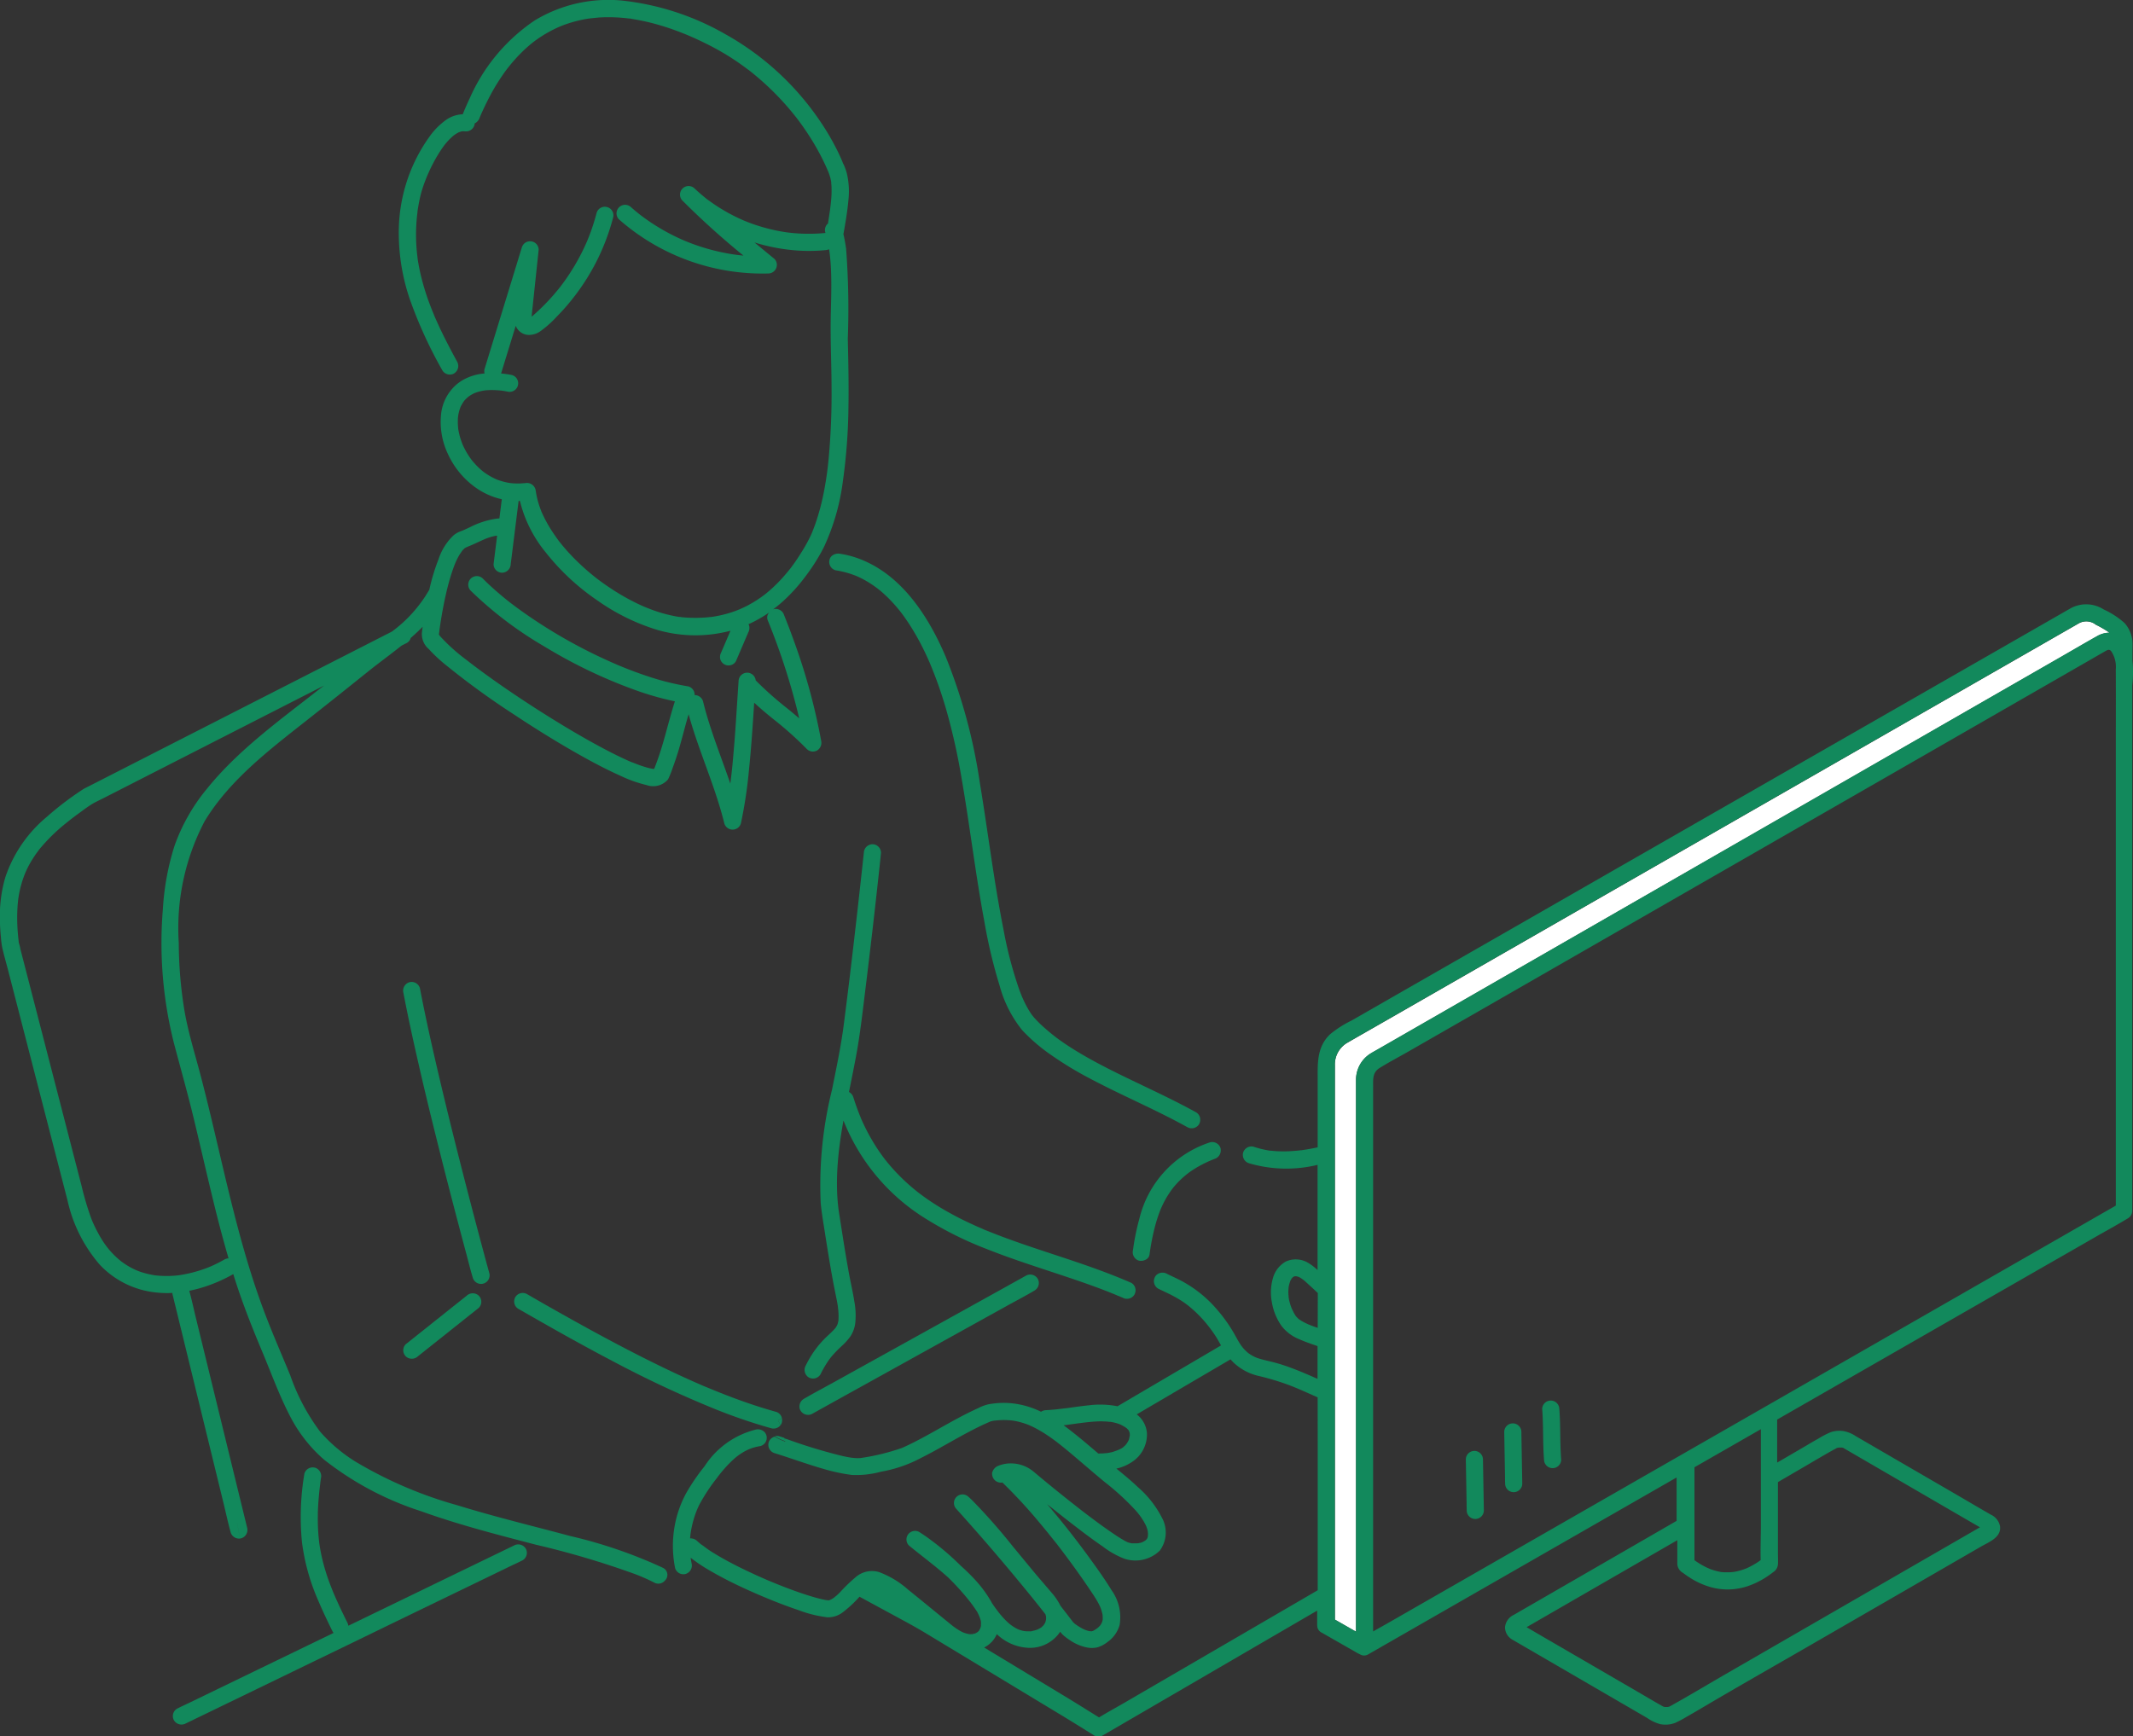 <svg xmlns="http://www.w3.org/2000/svg" width="134.821" height="109.75" viewBox="0 0 134.821 109.75">
  <rect x="0" y="0" width="134.821" height="109.75" fill="#333333" stroke="none"/>
  <g id="Group_4695" data-name="Group 4695" transform="translate(-316.302 -1386.814)">
    <path id="Path_5090" data-name="Path 5090" d="M752.287,1496.264Z" transform="translate(-383.503 -96.255)" fill="#12895c"/>
    <path id="Path_5091" data-name="Path 5091" d="M569.82,1634.543l0,0-.016-.013C569.786,1634.517,569.778,1634.512,569.82,1634.543Z" transform="translate(-222.975 -217.889)" fill="#12895c"/>
    <path id="Path_5092" data-name="Path 5092" d="M996.8,2078.115c.043.064.026.034.006.006Z" transform="translate(-598.587 -608.086)" fill="#12895c"/>
    <path id="Path_5093" data-name="Path 5093" d="M610.387,1400.6Z" transform="translate(-258.685 -12.114)" fill="#12895c"/>
    <path id="Path_5095" data-name="Path 5095" d="M996.654,2077.958c-.006-.007-.011-.012-.013-.011l.02.02,0-.006Z" transform="translate(-598.443 -607.938)" fill="#12895c"/>
    <path id="Path_5096" data-name="Path 5096" d="M998.213,2057.413a.079.079,0,0,0-.034-.016Z" transform="translate(-599.796 -589.861)" fill="#12895c"/>
    <path id="Path_5097" data-name="Path 5097" d="M994.781,2057.81s0-.009,0-.014a.077.077,0,0,1-.008.019Z" transform="translate(-596.803 -590.212)" fill="#12895c"/>
    <path id="Path_5098" data-name="Path 5098" d="M994.43,2058a.3.3,0,0,0,.034-.051c-.01.011-.019.022-.029.032S994.419,2058.007,994.43,2058Z" transform="translate(-596.49 -590.349)" fill="#12895c"/>
    <path id="Path_5099" data-name="Path 5099" d="M672.977,1710.91a.223.223,0,0,0,.051,0,.353.353,0,0,0-.053,0Z" transform="translate(-313.739 -285.082)" fill="#12895c"/>
    <path id="Path_5100" data-name="Path 5100" d="M557.11,1456.1h.01c.037-.01.1-.054.014-.01Z" transform="translate(-211.821 -60.923)" fill="#12895c"/>
    <path id="Path_5101" data-name="Path 5101" d="M570.063,1634.726l.029.023-.021-.018Z" transform="translate(-223.215 -218.07)" fill="#12895c"/>
    <path id="Path_5102" data-name="Path 5102" d="M804.937,1735.881c-.032-.076-.011-.026,0,0Z" transform="translate(-429.801 -307.013)" fill="#12895c"/>
    <path id="Path_5103" data-name="Path 5103" d="M931.87,2011.094l0,0,0,0Z" transform="translate(-541.467 -549.13)" fill="#12895c"/>
    <path id="Path_5104" data-name="Path 5104" d="M997.729,2116.025Z" transform="translate(-599.363 -641.416)" fill="#12895c"/>
    <path id="Path_5105" data-name="Path 5105" d="M931.9,2010.753l-.008.011a.272.272,0,0,0,.036-.044S931.926,2010.721,931.9,2010.753Z" transform="translate(-541.491 -548.802)" fill="#12895c"/>
    <path id="Path_5106" data-name="Path 5106" d="M576.426,1638.518l.036.015-.011-.005Z" transform="translate(-228.812 -221.405)" fill="#12895c"/>
    <path id="Path_5107" data-name="Path 5107" d="M576.724,1638.638h0c.046.021.041.017.02.008Z" transform="translate(-229.074 -221.51)" fill="#12895c"/>
    <path id="Path_5108" data-name="Path 5108" d="M672.945,1710.912h0Z" transform="translate(-313.712 -285.085)" fill="#12895c"/>
    <path id="Path_5109" data-name="Path 5109" d="M752.787,1482.627a.026.026,0,0,1,0-.008v.008Z" transform="translate(-383.942 -84.272)" fill="#12895c"/>
    <path id="Path_5110" data-name="Path 5110" d="M752.794,1482.685c0,.012,0,.036.007.052a.191.191,0,0,0,0-.039Z" transform="translate(-383.949 -84.33)" fill="#12895c"/>
    <path id="Path_5111" data-name="Path 5111" d="M594.635,1553.975l.022.015-.021-.015Z" transform="translate(-244.829 -147.039)" fill="#12895c"/>
    <path id="Path_5118" data-name="Path 5118" d="M426.807,2051.825Z" transform="translate(-97.203 -584.943)" fill="#12895c"/>
    <path id="Path_5119" data-name="Path 5119" d="M672.965,1710.887h0a.353.353,0,0,1,.053,0C673.048,1710.886,673.053,1710.88,672.965,1710.887Z" transform="translate(-313.73 -285.06)" fill="#12895c"/>
    <path id="Path_5120" data-name="Path 5120" d="M576.644,1638.6l.022.009-.033-.014Z" transform="translate(-228.994 -221.473)" fill="#12895c"/>
    <path id="Path_5121" data-name="Path 5121" d="M569.948,1634.634l.008.006-.024-.019Z" transform="translate(-223.099 -217.978)" fill="#12895c"/>
    <path id="Path_5122" data-name="Path 5122" d="M752.748,1482.641c-.015.022.006.08.008.057s-.006-.04-.007-.052Z" transform="translate(-383.904 -84.292)" fill="#12895c"/>
    <path id="Path_5123" data-name="Path 5123" d="M557.15,1456.317h0Z" transform="translate(-211.851 -61.137)" fill="#12895c"/>
    <path id="Path_5124" data-name="Path 5124" d="M905.832,2147.056l.013-.013-.011.007A.008.008,0,0,0,905.832,2147.056Z" transform="translate(-518.565 -668.716)" fill="#12895c"/>
    <path id="Path_5125" data-name="Path 5125" d="M909.159,2138.34c-.006-.019-.011-.032-.013-.031Z" transform="translate(-521.48 -661.033)" fill="#12895c"/>
    <path id="Path_5126" data-name="Path 5126" d="M905.938,2146.853h0c.051-.031.038-.029.019-.018Z" transform="translate(-518.658 -668.526)" fill="#12895c"/>
    <path id="Path_5127" data-name="Path 5127" d="M883.266,2134.132Z" transform="translate(-498.716 -657.357)" fill="#12895c"/>
    <path id="Path_5128" data-name="Path 5128" d="M909.581,2140.739a.113.113,0,0,1,.007-.017l-.007.012Z" transform="translate(-521.863 -663.156)" fill="#12895c"/>
    <path id="Path_5130" data-name="Path 5130" d="M908.595,2137.543l.02.022A.057.057,0,0,0,908.595,2137.543Z" transform="translate(-520.996 -660.36)" fill="#12895c"/>
    <path id="Path_5131" data-name="Path 5131" d="M909.476,2140.871s0,0,0-.006a.212.212,0,0,0-.014.044C909.464,2140.923,909.477,2140.917,909.476,2140.871Z" transform="translate(-521.758 -663.282)" fill="#12895c"/>
    <path id="Path_5132" data-name="Path 5132" d="M905.846,2146.915l.011-.007.02-.018A.085.085,0,0,0,905.846,2146.915Z" transform="translate(-518.578 -668.582)" fill="#12895c"/>
    <path id="Path_5133" data-name="Path 5133" d="M909.473,2140.827v0a.083.083,0,0,0-.015.049A.222.222,0,0,1,909.473,2140.827Z" transform="translate(-521.755 -663.244)" fill="#12895c"/>
    <path id="Path_5134" data-name="Path 5134" d="M830.521,2242.824a.011.011,0,0,0,0,.008l.018-.027-.009.009Z" transform="translate(-452.32 -752.951)" fill="#12895c"/>
    <path id="Path_5135" data-name="Path 5135" d="M826.068,2227.724l-.006-.009Z" transform="translate(-448.398 -739.677)" fill="#12895c"/>
    <path id="Path_5136" data-name="Path 5136" d="M750.766,2226.867l.056.009-.041-.008Z" transform="translate(-382.165 -738.931)" fill="#12895c"/>
    <path id="Path_5137" data-name="Path 5137" d="M754.856,2225.1c.061-.042.013-.01-.014.01Z" transform="translate(-385.751 -737.357)" fill="#12895c"/>
    <path id="Path_5138" data-name="Path 5138" d="M750.163,2226.759a.257.257,0,0,0,.065.012h.007l-.023,0Z" transform="translate(-381.635 -738.836)" fill="#12895c"/>
    <path id="Path_5139" data-name="Path 5139" d="M828.434,2244.289a.107.107,0,0,1,.026-.015l-.022.006A.012.012,0,0,0,828.434,2244.289Z" transform="translate(-450.484 -754.244)" fill="#12895c"/>
    <path id="Path_5140" data-name="Path 5140" d="M830.032,2243.4a.043.043,0,0,1,.015-.007.011.011,0,0,0-.008,0Z" transform="translate(-451.89 -753.466)" fill="#12895c"/>
    <path id="Path_5141" data-name="Path 5141" d="M828.677,2244.172l-.026.012.006,0C828.69,2244.173,828.689,2244.17,828.677,2244.172Z" transform="translate(-450.675 -754.153)" fill="#12895c"/>
    <path id="Path_5142" data-name="Path 5142" d="M829.805,2243.452l-.02.012C829.77,2243.478,829.765,2243.488,829.805,2243.452Z" transform="translate(-451.663 -753.52)" fill="#12895c"/>
    <path id="Path_5143" data-name="Path 5143" d="M830.676,2242.631c.021-.021.023-.027.016-.023Z" transform="translate(-452.456 -752.776)" fill="#12895c"/>
    <path id="Path_5144" data-name="Path 5144" d="M825.17,2244.649a.161.161,0,0,1-.043-.008Z" transform="translate(-447.575 -754.566)" fill="#12895c"/>
    <path id="Path_5145" data-name="Path 5145" d="M751.461,2226.93l-.034.014a.316.316,0,0,1,.039-.008l.017-.006h-.021Z" transform="translate(-382.747 -738.987)" fill="#12895c"/>
    <path id="Path_5146" data-name="Path 5146" d="M865.54,2238.361a.108.108,0,0,0,.015-.035S865.545,2238.343,865.54,2238.361Z" transform="translate(-483.123 -749.011)" fill="#12895c"/>
    <path id="Path_5147" data-name="Path 5147" d="M881.45,2239.671l.014.013-.009-.009Z" transform="translate(-497.118 -750.194)" fill="#12895c"/>
    <path id="Path_5148" data-name="Path 5148" d="M864.852,2239.65l.019-.022S864.86,2239.637,864.852,2239.65Z" transform="translate(-482.518 -750.156)" fill="#12895c"/>
    <path id="Path_5149" data-name="Path 5149" d="M751.958,2226.767c-.042.021-.028.014,0,0h-.014l-.053.02h.032c.037,0,.051-.014.035-.018Z" transform="translate(-383.155 -738.842)" fill="#12895c"/>
    <path id="Path_5150" data-name="Path 5150" d="M894.5,2230.98Z" transform="translate(-508.596 -742.549)" fill="#12895c"/>
    <path id="Path_5151" data-name="Path 5151" d="M881.141,2239.428l.007,0-.038-.031C881.1,2239.4,881.108,2239.4,881.141,2239.428Z" transform="translate(-496.817 -749.957)" fill="#12895c"/>
    <path id="Path_5152" data-name="Path 5152" d="M825.943,2227.56l.007.009-.015-.02Z" transform="translate(-448.286 -739.531)" fill="#12895c"/>
    <path id="Path_5153" data-name="Path 5153" d="M863.622,2240.946v0c.024-.016.023-.019.017-.017Z" transform="translate(-481.435 -751.302)" fill="#12895c"/>
    <path id="Path_5154" data-name="Path 5154" d="M827.238,2244.621a.1.1,0,0,0,.039-.005A.124.124,0,0,0,827.238,2244.621Z" transform="translate(-449.432 -754.543)" fill="#12895c"/>
    <path id="Path_5155" data-name="Path 5155" d="M851.327,2242.223l-.027-.012A.069.069,0,0,0,851.327,2242.223Z" transform="translate(-470.598 -752.428)" fill="#12895c"/>
    <path id="Path_5156" data-name="Path 5156" d="M829.886,2243.406l.007-.006a.081.081,0,0,0-.027.018Z" transform="translate(-451.744 -753.474)" fill="#12895c"/>
    <path id="Path_5157" data-name="Path 5157" d="M828.49,2244.186l.026-.012a.1.1,0,0,0-.048.018Z" transform="translate(-450.514 -754.155)" fill="#12895c"/>
    <path id="Path_5158" data-name="Path 5158" d="M830.524,2242.656l.01-.01.009-.009.016-.023C830.549,2242.619,830.526,2242.64,830.524,2242.656Z" transform="translate(-452.323 -752.783)" fill="#12895c"/>
    <path id="Path_5159" data-name="Path 5159" d="M751.718,2226.786h.016l.053-.02a.263.263,0,0,0-.074.02Z" transform="translate(-382.998 -738.843)" fill="#12895c"/>
    <path id="Path_5160" data-name="Path 5160" d="M685.024,2197.71c.04.026.078.047,0,0Z" transform="translate(-324.337 -713.284)" fill="#12895c"/>
    <path id="Path_5161" data-name="Path 5161" d="M881.171,2239.441l.006,0a.248.248,0,0,0-.044-.035Z" transform="translate(-496.839 -749.964)" fill="#12895c"/>
    <path id="Path_5162" data-name="Path 5162" d="M750.217,2226.768l.023,0h.015a.8.8,0,0,0-.087-.014Z" transform="translate(-381.639 -738.836)" fill="#12895c"/>
    <path id="Path_5163" data-name="Path 5163" d="M826.012,2227.651l-.007-.009.013.017Z" transform="translate(-448.347 -739.613)" fill="#12895c"/>
    <path id="Path_5164" data-name="Path 5164" d="M865.941,2235.7c0,.029,0,.021,0,0Z" transform="translate(-483.476 -746.705)" fill="#12895c"/>
    <path id="Path_5165" data-name="Path 5165" d="M863.626,2240.952l.017-.015A.034.034,0,0,0,863.626,2240.952Z" transform="translate(-481.44 -751.308)" fill="#12895c"/>
    <path id="Path_5166" data-name="Path 5166" d="M919.35,2190.9a.161.161,0,0,1,0-.025l0,.017Z" transform="translate(-530.455 -707.272)" fill="#12895c"/>
    <path id="Path_5167" data-name="Path 5167" d="M763.552,2152.174h-.01C763.509,2152.168,763.5,2152.169,763.552,2152.174Z" transform="translate(-393.38 -673.226)" fill="#12895c"/>
    <path id="Path_5168" data-name="Path 5168" d="M763.82,2152.207l.035.006-.031-.005Z" transform="translate(-393.648 -673.258)" fill="#12895c"/>
    <path id="Path_5169" data-name="Path 5169" d="M918.582,2194.881c-.011.02-.007.031.027-.025v0A.268.268,0,0,0,918.582,2194.881Z" transform="translate(-529.776 -710.772)" fill="#12895c"/>
    <path id="Path_5170" data-name="Path 5170" d="M919.377,2193.048a.191.191,0,0,0,0-.039C919.378,2193.022,919.377,2193.035,919.377,2193.048Z" transform="translate(-530.48 -709.149)" fill="#12895c"/>
    <path id="Path_5171" data-name="Path 5171" d="M919.36,2191.1a.173.173,0,0,0,0-.023C919.359,2191.09,919.36,2191.1,919.36,2191.1Z" transform="translate(-530.464 -707.454)" fill="#12895c"/>
    <path id="Path_5172" data-name="Path 5172" d="M768.455,2152.339c.054,0,.032,0,0,0Z" transform="translate(-397.724 -673.372)" fill="#12895c"/>
    <path id="Path_5173" data-name="Path 5173" d="M919.113,2194.205a.076.076,0,0,1,.011-.015l-.009.01Z" transform="translate(-530.248 -710.188)" fill="#12895c"/>
    <path id="Path_5174" data-name="Path 5174" d="M919.367,2193.337c0,.009,0,.016,0,.026,0-.011,0-.022,0-.033S919.367,2193.335,919.367,2193.337Z" transform="translate(-530.471 -709.431)" fill="#12895c"/>
    <path id="Path_5175" data-name="Path 5175" d="M913.894,2197.182l-.06.008A.165.165,0,0,0,913.894,2197.182Z" transform="translate(-525.604 -712.819)" fill="#12895c"/>
    <path id="Path_5176" data-name="Path 5176" d="M918.856,2194.823l.008,0-.007,0Z" transform="translate(-530.022 -710.741)" fill="#12895c"/>
    <path id="Path_5177" data-name="Path 5177" d="M767.936,2152.4l.018,0Z" transform="translate(-397.269 -673.429)" fill="#12895c"/>
    <path id="Path_5178" data-name="Path 5178" d="M919,2194.319a.314.314,0,0,0-.016.033A.139.139,0,0,0,919,2194.319Z" transform="translate(-530.131 -710.302)" fill="#12895c"/>
    <path id="Path_5179" data-name="Path 5179" d="M919.326,2191.013c-.008.073,0,.066,0,.031,0-.008,0-.015,0-.023Z" transform="translate(-530.432 -707.393)" fill="#12895c"/>
    <path id="Path_5180" data-name="Path 5180" d="M918.621,2194.869a.241.241,0,0,1,.028-.027v0A.061.061,0,0,0,918.621,2194.869Z" transform="translate(-529.815 -710.76)" fill="#12895c"/>
    <path id="Path_5181" data-name="Path 5181" d="M919.361,2192.991v-.007c0-.013,0-.025,0-.039S919.359,2192.933,919.361,2192.991Z" transform="translate(-530.465 -709.085)" fill="#12895c"/>
    <path id="Path_5182" data-name="Path 5182" d="M763.748,2152.2h0l-.013,0Z" transform="translate(-393.576 -673.248)" fill="#12895c"/>
    <path id="Path_5183" data-name="Path 5183" d="M918.908,2194.31a.345.345,0,0,1,.016-.033l0-.006C918.891,2194.309,918.894,2194.328,918.908,2194.31Z" transform="translate(-530.059 -710.259)" fill="#12895c"/>
    <path id="Path_5184" data-name="Path 5184" d="M648.143,1787.116l.006,0c.056.024.04.017.01,0Z" transform="translate(-291.896 -352.115)" fill="#12895c"/>
    <path id="Path_5185" data-name="Path 5185" d="M560.051,1674.741c.01-.009.018-.019.028-.027l.014-.011A.124.124,0,0,0,560.051,1674.741Z" transform="translate(-214.408 -253.234)" fill="#12895c"/>
    <path id="Path_5186" data-name="Path 5186" d="M558.988,1675.985l.012-.019Z" transform="translate(-213.473 -254.345)" fill="#12895c"/>
    <path id="Path_5187" data-name="Path 5187" d="M558.7,1676.175l-.007.008C558.638,1676.243,558.669,1676.211,558.7,1676.175Z" transform="translate(-213.186 -254.529)" fill="#12895c"/>
    <path id="Path_5188" data-name="Path 5188" d="M560.394,1674.472l.013-.007.023-.024a.338.338,0,0,1-.037.031Z" transform="translate(-214.709 -253.004)" fill="#12895c"/>
    <path id="Path_5189" data-name="Path 5189" d="M561.276,1674.068l.009,0,.036-.015a.083.083,0,0,0-.029.01Z" transform="translate(-215.485 -252.659)" fill="#12895c"/>
    <path id="Path_5190" data-name="Path 5190" d="M546.39,1719.121s.009.024.022.047C546.4,1719.141,546.394,1719.118,546.39,1719.121Z" transform="translate(-202.391 -292.305)" fill="#12895c"/>
    <path id="Path_5191" data-name="Path 5191" d="M647.8,1786.975l.041.017-.01,0Z" transform="translate(-291.597 -351.992)" fill="#12895c"/>
    <path id="Path_5192" data-name="Path 5192" d="M560.759,1674.22l.026-.015a.506.506,0,0,1-.067.026Z" transform="translate(-214.994 -252.796)" fill="#12895c"/>
    <path id="Path_5193" data-name="Path 5193" d="M561.13,1674.045l-.036.015-.009,0-.026.015C561.152,1674.052,561.151,1674.042,561.13,1674.045Z" transform="translate(-215.294 -252.655)" fill="#12895c"/>
    <path id="Path_5194" data-name="Path 5194" d="M560.092,1674.646l-.014.011c-.01.009-.018.019-.028.027s.014-.005.055-.046l-.013.007Z" transform="translate(-214.407 -253.177)" fill="#12895c"/>
    <path id="Path_5195" data-name="Path 5195" d="M648.074,1787.086l.015.006-.025-.01Z" transform="translate(-291.826 -352.086)" fill="#12895c"/>
    <path id="Path_5196" data-name="Path 5196" d="M369.932,1399.422a4.941,4.941,0,0,0-.1-1.634,2.977,2.977,0,0,0-.106-.334,2.6,2.6,0,0,0-.109-.261.157.157,0,0,0-.02-.03c-.025-.054-.044-.117-.066-.169q-.2-.469-.437-.922a15.643,15.643,0,0,0-1.039-1.719,17.542,17.542,0,0,0-5.906-5.378,16.715,16.715,0,0,0-6.512-2.124,8.986,8.986,0,0,0-5.534,1.253,11.511,11.511,0,0,0-4.118,4.94c-.146.309-.282.622-.413.937a.356.356,0,0,0-.018.057,1.952,1.952,0,0,0-1.03.337,4.484,4.484,0,0,0-1.081,1.085,10.32,10.32,0,0,0-1.389,2.71,10.452,10.452,0,0,0-.545,3.511,12.983,12.983,0,0,0,.707,4.081,28.043,28.043,0,0,0,2.046,4.465.553.553,0,0,0,.587.254,3.8,3.8,0,0,0-.436-1.262,3.8,3.8,0,0,1,.436,1.262.459.459,0,0,0,.154-.06.553.553,0,0,0,.194-.741c-.342-.627-.675-1.26-.985-1.9q-.223-.464-.429-.937l-.04-.093-.011-.024,0-.01c-.029-.07-.058-.14-.087-.21q-.1-.244-.191-.49a15.064,15.064,0,0,1-.566-1.855q-.11-.474-.184-.955l-.014-.1,0-.019v-.006c-.008-.073-.018-.145-.026-.218q-.028-.256-.044-.513a11.226,11.226,0,0,1,.053-1.991c.005-.043.011-.086.016-.13v-.012l0-.026c.013-.088.026-.175.041-.263q.044-.267.1-.532c.04-.187.085-.371.141-.554s.119-.365.187-.545q.055-.147.114-.292l.026-.063v0l.069-.157a10.384,10.384,0,0,1,.685-1.3q.107-.169.221-.333c.038-.053.077-.106.115-.158l.018-.025.037-.044a3.963,3.963,0,0,1,.5-.518l.048-.04.008-.005c.04-.027.079-.056.12-.082s.1-.058.146-.084l.025-.013h0l.023-.012c.086-.044.023,0-.014.01.036-.008.112-.043.132-.049s.074-.015.1-.021l.058,0c.053,0,.235.021.034-.007a.557.557,0,0,0,.666-.378.538.538,0,0,0,.013-.107.637.637,0,0,0,.312-.347l.015-.035,0-.01.037-.086q.046-.107.094-.213.094-.209.193-.415.192-.4.4-.786a13.209,13.209,0,0,1,.883-1.4l.094-.127c.02-.027.04-.054.061-.08.082-.1.165-.207.251-.309q.235-.278.488-.539t.523-.5q.133-.117.27-.228l.107-.085,0,0,.083-.062a8.055,8.055,0,0,1,1.139-.7q.142-.072.286-.138l.131-.058c.031-.011.061-.026.091-.038q.3-.12.611-.215t.645-.169q.156-.034.313-.062l.15-.025c.045-.007.267-.025.09-.015.227-.013.453-.05.681-.062s.453-.016.68-.012.464.016.7.036q.181.015.362.037l.073.009a.218.218,0,0,0,.047,0c.046,0,.1.02.139.027a13.325,13.325,0,0,1,1.5.324c.52.143,1.032.314,1.535.508q.189.073.377.149l.148.062.162.07q.408.179.808.374a16.885,16.885,0,0,1,1.612.888q.4.252.783.526.175.125.346.255l.1.073.005,0,.018.014.207.165a17.463,17.463,0,0,1,2.732,2.761l.061.078.013.017.008.01.134.177q.162.217.316.44.273.394.523.8a14.854,14.854,0,0,1,.9,1.7l.049.111c.01.024.053.123.012.026.023.053.044.109.07.162l0,.006c.041.109.079.217.109.33s.047.2.065.307v0a.025.025,0,0,0,0,.008l0,.013a.192.192,0,0,1,0,.039l0,.011c.007.073.013.145.016.218a6.079,6.079,0,0,1-.021.786c-.011.13-.025.261-.04.391-.008.072-.018.143-.027.214l0,.012c-.008.057-.016.113-.024.17-.036.246-.074.492-.112.737a.529.529,0,0,0-.172.547l.013.05a10.782,10.782,0,0,1-1.812.025q-.216-.015-.432-.039l-.164-.02-.051-.007-.143-.022q-.441-.069-.875-.174t-.882-.251q-.206-.068-.41-.144l-.225-.087-.09-.036-.072-.03a11.267,11.267,0,0,1-1.577-.831q-.214-.136-.421-.281-.1-.069-.2-.141l-.1-.072-.045-.034c-.27-.215-.532-.439-.783-.677a.542.542,0,0,0-.766.766,49.929,49.929,0,0,0,3.863,3.484c-.109-.01-.217-.019-.325-.032l-.124-.015-.053-.007-.173-.026q-.246-.038-.491-.086-.465-.09-.922-.214t-.9-.279q-.212-.074-.421-.155l-.231-.092-.092-.038c.1.042-.047-.021-.054-.023a13.2,13.2,0,0,1-1.676-.876q-.445-.275-.866-.585l-.1-.074-.082-.062-.065-.051-.117-.093q-.213-.173-.418-.355a.542.542,0,0,0-.766.766,13.733,13.733,0,0,0,9.445,3.43.546.546,0,0,0,.5-.333.534.534,0,0,0-.112-.592q-.63-.516-1.257-1.036a11.976,11.976,0,0,0,2.387.482,10.781,10.781,0,0,0,2.119,0,.707.707,0,0,0,.207-.053l.009.052c0,.014.019.131.022.151.058.45.088.9.1,1.357.029.928-.01,1.856-.026,2.784-.026,1.458.048,2.917.052,4.375a45.032,45.032,0,0,1-.184,4.529q-.027.27-.058.54-.016.134-.033.268l-.011.081-.018.13q-.075.523-.175,1.041a14.541,14.541,0,0,1-.531,2.013q-.078.223-.165.442l-.044.108h0l0,.011c-.036.081-.072.162-.109.242a9.734,9.734,0,0,1-.486.891c-.2.323-.4.639-.626.945-.052.071-.1.141-.157.212l-.011.015-.011.013-.081.1q-.174.216-.358.423a9.557,9.557,0,0,1-.725.733q-.179.162-.366.313l-.093.074,0,0-.011.008c-.074.054-.148.109-.223.162a7.653,7.653,0,0,1-.829.508q-.205.108-.417.2a1.038,1.038,0,0,1-.106.047h0l-.016.006q-.126.051-.253.1a7.353,7.353,0,0,1-.938.27q-.233.051-.469.087l-.1.015-.035,0q-.142.016-.284.028a8.71,8.71,0,0,1-1.05.02c-.15-.006-.3-.015-.449-.029-.046,0-.1-.016-.148-.021a.23.23,0,0,1-.051,0h0l-.136-.021a9.122,9.122,0,0,1-1.807-.515l-.222-.089-.005,0-.014-.006-.111-.049q-.244-.108-.482-.226-.47-.232-.922-.5t-.9-.577q-.213-.147-.421-.3l-.179-.135-.056-.043-.136-.108a14.424,14.424,0,0,1-1.565-1.456q-.343-.372-.655-.771l-.029-.038-.072-.1q-.072-.1-.141-.2-.147-.21-.284-.428a8.312,8.312,0,0,1-.46-.836q-.048-.1-.092-.2a.214.214,0,0,0-.016-.028c-.011-.025-.019-.057-.028-.078q-.085-.217-.155-.439a5.343,5.343,0,0,1-.184-.807.324.324,0,0,0-.007-.033.417.417,0,0,0-.018-.093.559.559,0,0,0-.666-.378c.163-.022.008,0-.057,0s-.132.011-.2.014q-.173.008-.346,0c-.113,0-.225-.014-.337-.025l-.049-.008q-.084-.014-.166-.031a3.955,3.955,0,0,1-.622-.185l-.024-.01c.021.009.026.013-.02-.008h0l-.036-.015.025.009c-.045-.021-.09-.041-.134-.063q-.139-.068-.272-.147t-.269-.172l-.108-.078.021.017-.029-.023,0,0c-.042-.031-.034-.026-.013-.011l-.031-.025a4.581,4.581,0,0,1-.451-.423q-.1-.11-.2-.227l-.041-.051c-.026-.036-.053-.071-.078-.106a4.958,4.958,0,0,1-.321-.514q-.073-.135-.137-.273c-.015-.033-.03-.067-.045-.1l-.023-.059a4.632,4.632,0,0,1-.176-.554q-.035-.141-.061-.283c-.006-.036-.012-.073-.018-.109,0-.013,0-.026,0-.039a3.636,3.636,0,0,1-.017-.541q0-.067.009-.135c0-.015.006-.054.009-.083s.006-.037.007-.046q.012-.069.028-.138c.018-.081.04-.16.066-.239.012-.037.026-.074.039-.111l0-.011v0a2.989,2.989,0,0,1,.237-.4l.015-.018q.041-.048.086-.093c.056-.057.117-.108.176-.161l.017-.012q.059-.041.12-.079a2.364,2.364,0,0,1,.233-.125l.019-.009c.047-.017.094-.035.141-.051a2.946,2.946,0,0,1,.285-.077q.072-.016.146-.028l.06-.01c.113-.011.225-.02.338-.023a5.52,5.52,0,0,1,.769.04h.007l.1.016c.075.012.149.026.223.04a.542.542,0,0,0,.288-1.045c-.224-.044-.455-.079-.688-.1,0,0,0-.009.006-.013l.921-3a.9.9,0,0,0,.719.57,1.234,1.234,0,0,0,.828-.219,6.831,6.831,0,0,0,1.062-.947,13.308,13.308,0,0,0,.892-1,14.176,14.176,0,0,0,1.524-2.318,14,14,0,0,0,1.131-2.93.542.542,0,0,0-1.045-.288q-.157.6-.369,1.19c-.066.182-.138.363-.211.542l-.033.078-.069.156q-.065.145-.133.288a13.5,13.5,0,0,1-1.275,2.139q-.086.118-.175.235l-.016.021-.019.024-.107.134q-.192.238-.395.467-.413.467-.869.893-.116.109-.235.214l-.11.1c-.018.016-.037.03-.054.047h0l-.031.02c0-.033,0-.058,0-.066.025-.248.052-.495.078-.742l.361-3.414a.537.537,0,0,0-.47-.532.543.543,0,0,0-.594.388l-1.835,5.984-.518,1.689a.5.5,0,0,0,0,.29,3.3,3.3,0,0,0-1.433.449,2.686,2.686,0,0,0-.435.333,1.99,1.99,0,0,0,.312.539,1.99,1.99,0,0,1-.312-.539,2.876,2.876,0,0,0-.869,1.68,4.718,4.718,0,0,0,.43,2.652,5.3,5.3,0,0,0,1.794,2.137,4.53,4.53,0,0,0,1.6.7l-.152,1.219a.427.427,0,0,0-.109,0,5.254,5.254,0,0,0-1.748.548c-.119.055-.238.111-.358.164l-.077.034-.041.017c-.085.034-.171.066-.254.1a1.514,1.514,0,0,0-.335.223,3.654,3.654,0,0,0-.926,1.494,12.563,12.563,0,0,0-.581,1.925.625.625,0,0,0-.047.074,8.563,8.563,0,0,1-2.317,2.568l-2.386,1.218-6.3,3.214-6.676,3.408-3.93,2.006a2.658,2.658,0,0,0-.238.13,19.36,19.36,0,0,0-2.28,1.734,8.468,8.468,0,0,0-2.62,3.806,8.58,8.58,0,0,0-.35,2.408,12.535,12.535,0,0,0,.065,1.39,5.35,5.35,0,0,0,.082.656c.107.471.242.937.363,1.4l1.7,6.594,1.709,6.617.358,1.385a9.237,9.237,0,0,0,2.045,4.067,5.67,5.67,0,0,0,3.528,1.745,6.344,6.344,0,0,0,1.055.031.574.574,0,0,0,.016.123l.367,1.5.873,3.576,1.059,4.337.916,3.75c.148.606.278,1.221.445,1.822l.006.026a.55.55,0,0,0,.6.391c-.079-.353-.148-.709-.2-1.07.056.361.125.717.2,1.07a.431.431,0,0,0,.065-.013.553.553,0,0,0,.378-.666l-.367-1.5-.873-3.576-1.059-4.338-.916-3.75c-.148-.6-.277-1.218-.444-1.818a8.669,8.669,0,0,0,1.321-.375,9.626,9.626,0,0,0,1.451-.674l.01-.007c.03.1.06.2.091.292.5,1.582,1.108,3.108,1.749,4.637.562,1.339,1.055,2.711,1.721,4a9.233,9.233,0,0,0,1.743,2.4c.039-.212.075-.42.1-.622-.029.2-.065.41-.1.622.146.143.295.283.453.417a19.582,19.582,0,0,0,6.107,3.244c2.368.853,4.811,1.481,7.245,2.114a55.226,55.226,0,0,1,6.353,1.887c.384.151.748.31,1.153.516a.536.536,0,0,0,.666-.13,2.858,2.858,0,0,1-.567-.484,2.858,2.858,0,0,0,.567.484.494.494,0,0,0-.119-.805,29.954,29.954,0,0,0-5.852-2.01c-2.385-.64-4.788-1.218-7.149-1.948a26.27,26.27,0,0,1-6.415-2.744,9.854,9.854,0,0,1-2.258-1.91,13.122,13.122,0,0,1-1.885-3.552c-.571-1.392-1.18-2.774-1.705-4.184-.588-1.578-1.078-3.191-1.518-4.817-.894-3.308-1.579-6.668-2.449-9.982-.361-1.376-.791-2.728-1.026-4.134a26.77,26.77,0,0,1-.35-4.222,14.541,14.541,0,0,1,1.636-7.7c1.549-2.559,4.029-4.466,6.346-6.29q2.014-1.586,4.01-3.192c.682-.546,1.4-1.063,2.084-1.613l.16-.082.18-.092a.489.489,0,0,0,.241-.309q.392-.34.756-.71-.021.154-.039.308a1.239,1.239,0,0,0,.428,1.1,9.819,9.819,0,0,0,1.164,1.077,49.375,49.375,0,0,0,4.132,3c1.547,1.027,3.128,2.007,4.758,2.9.673.367,1.355.719,2.056,1.03a8.1,8.1,0,0,0,1.641.586,1.239,1.239,0,0,0,1.359-.34.625.625,0,0,0,.036-.063,6.239,6.239,0,0,0,.279-.705q.206-.556.375-1.126c.209-.7.381-1.412.586-2.114.012-.041.026-.082.038-.124.491,1.788,1.213,3.5,1.785,5.265.176.541.337,1.087.473,1.64a.546.546,0,0,0,1.045,0,29.024,29.024,0,0,0,.52-3.472c.125-1.222.21-2.447.289-3.672q.016-.245.032-.49.61.558,1.259,1.074a21.5,21.5,0,0,1,2.069,1.855.548.548,0,0,0,.656.085.57.57,0,0,0,.249-.612,38.82,38.82,0,0,0-1.728-6.326c-.192-.542-.4-1.079-.613-1.611a.556.556,0,0,0-.666-.378l-.032.012q.289-.215.561-.453a10.8,10.8,0,0,0,1.5-1.651,12.357,12.357,0,0,0,.985-1.517,1.465,1.465,0,0,0-.581.011,1.465,1.465,0,0,1,.581-.011c.065-.119.128-.239.187-.36a14.01,14.01,0,0,0,1.18-4.127,36.354,36.354,0,0,0,.352-4.745c.023-1.42-.009-2.839-.042-4.258a50.45,50.45,0,0,0-.106-5.682q-.065-.475-.174-.943a.388.388,0,0,0,.02-.074C369.75,1400.835,369.872,1400.131,369.932,1399.422ZM351.7,1388.485Zm17.081,11.524Zm-18.977,6.927.021.015-.022-.015Zm-13.312,23.438c-2.47,1.945-5.109,3.826-7.1,6.292a11.857,11.857,0,0,0-2.064,3.631,16.382,16.382,0,0,0-.731,3.988,25.855,25.855,0,0,0,.7,8.479c.425,1.609.878,3.208,1.268,4.827.406,1.687.79,3.378,1.2,5.063.3,1.243.626,2.482.983,3.711a.537.537,0,0,0-.257.069q-.327.188-.67.348l-.172.078-.088.038.03-.013-.019.008c-.121.048-.242.1-.365.14a8.349,8.349,0,0,1-1.56.392l-.146.018q-.1.011-.207.018c-.15.011-.3.017-.452.017q-.192,0-.384-.011-.1-.006-.21-.016l-.1-.011-.023,0h-.007a6.168,6.168,0,0,1-.863-.2q-.086-.028-.17-.059c-.027-.01-.145-.059-.157-.063-.129-.058-.257-.119-.381-.187s-.262-.152-.387-.237c-.064-.044-.126-.09-.189-.135l-.007-.005-.008-.006-.092-.075a5.594,5.594,0,0,1-.734-.745l-.053-.067-.054-.071q-.082-.112-.16-.226-.162-.24-.3-.492-.152-.268-.283-.547a6.125,6.125,0,0,1-.246-.582,18.544,18.544,0,0,1-.569-1.933l-1.5-5.807-1.825-7.065-.548-2.121a2.36,2.36,0,0,0-.1-.4h0c-.028-.252-.055-.5-.073-.757a11.364,11.364,0,0,1-.021-1.294c.009-.2.023-.4.045-.6,0-.032.008-.064.011-.1,0-.014.011-.081.013-.092q.021-.139.047-.277a6.874,6.874,0,0,1,.3-1.083c.026-.071.054-.141.082-.211l.028-.065q.027-.06.054-.119.111-.236.241-.463t.278-.445q.074-.11.153-.217l.08-.107,0-.006.049-.062a11.353,11.353,0,0,1,1.694-1.666q.124-.1.25-.2c.094-.074.051-.041.149-.116q.293-.223.592-.437a8.215,8.215,0,0,1,.7-.483c.289-.164.6-.3.891-.455l2.1-1.072,6.3-3.217,5.333-2.722Zm7.5-3.558s.013.02.022.047C344.008,1426.84,344,1426.818,344,1426.816Zm1.528-5.2-.012.019Zm-.024.033.007-.008C345.484,1421.682,345.452,1421.714,345.5,1421.654Zm21.316,10.573c-.265-.229-.533-.453-.808-.672a21.85,21.85,0,0,1-1.936-1.724.543.543,0,0,0-1.083.059c-.078,1.123-.143,2.246-.225,3.368-.046.62-.1,1.24-.156,1.859q-.044.458-.1.916c-.013.109-.026.217-.039.326-.407-1.19-.865-2.364-1.253-3.559-.176-.541-.337-1.087-.472-1.64a.554.554,0,0,0-.533-.4.545.545,0,0,0-.4-.55,16.379,16.379,0,0,1-2.643-.666q-.707-.236-1.4-.516l-.338-.138-.051-.022-.031-.013-.212-.091q-.363-.158-.722-.326a32.124,32.124,0,0,1-5.343-3.135q-.165-.121-.329-.244l-.152-.116-.008-.006-.082-.064q-.306-.24-.6-.49c-.366-.309-.721-.632-1.059-.972a.542.542,0,1,0-.766.766,23.855,23.855,0,0,0,4.64,3.511,31.6,31.6,0,0,0,5.776,2.766,18.138,18.138,0,0,0,2.472.7c-.246.778-.449,1.568-.67,2.355-.136.486-.286.968-.458,1.442q-.065.178-.134.356l-.047.118c-.039,0-.077,0-.116-.007l-.071-.013c-.067-.013-.134-.029-.2-.046-.157-.041-.312-.09-.465-.144-.177-.062-.352-.13-.526-.2l-.016-.007c.03.013.047.02-.01,0l-.006,0-.041-.017.031.013-.135-.058q-.151-.066-.3-.136c-.451-.208-.9-.433-1.335-.665-1.034-.547-2.044-1.138-3.039-1.751q-1.573-.968-3.1-2.013-.71-.487-1.406-.993-.319-.232-.634-.47l-.291-.222-.055-.043-.144-.113a11.6,11.6,0,0,1-1.635-1.462l-.046-.054c-.022-.031-.045-.062-.065-.094l0-.008.005-.039q.016-.126.032-.252v-.01l.02-.141q.023-.159.048-.319.061-.392.133-.782c.117-.632.254-1.262.429-1.88.086-.3.182-.6.294-.9.024-.063.05-.126.075-.19.016-.037.033-.074.05-.111.056-.122.117-.242.184-.359.058-.1.13-.192.19-.291l.039-.045c.029-.032.06-.062.092-.092a.123.123,0,0,1,.041-.038.326.326,0,0,0,.037-.032l-.023.024.066-.037-.041.011a.51.51,0,0,0,.067-.026l.016-.009a.083.083,0,0,1,.029-.01l.244-.1c.13-.056.258-.114.387-.174s.234-.109.352-.162c.031-.014.189-.079.1-.046.055-.021.109-.044.165-.064a3.653,3.653,0,0,1,.361-.114c.066-.017.132-.03.2-.044l.016,0,.071-.008-.161,1.288-.064.512a.543.543,0,0,0,.542.542.558.558,0,0,0,.542-.542l.456-3.652.043-.343.082,0a8.193,8.193,0,0,0,1.643,3.266,14.585,14.585,0,0,0,3.234,3.01,13.276,13.276,0,0,0,3.85,1.889,8.648,8.648,0,0,0,4.153.142c.145-.03.288-.066.429-.1l-.59,1.377a.6.6,0,0,0-.055.417.553.553,0,0,0,.249.324.546.546,0,0,0,.417.055.522.522,0,0,0,.324-.249l.781-1.822a.593.593,0,0,0,.055-.417.519.519,0,0,0-.039-.1,8.372,8.372,0,0,0,1.314-.747.464.464,0,0,0-.108.482A42.074,42.074,0,0,1,366.819,1432.227Z" transform="translate(0 0)" fill="#12895c"/>
    <path id="Path_5197" data-name="Path 5197" d="M533.412,1920.733h0q-.136-.5-.271-1-.411-1.526-.81-3.056-.549-2.1-1.076-4.205-.581-2.325-1.125-4.659c-.34-1.47-.667-2.943-.959-4.424q-.048-.244-.095-.489a.545.545,0,0,0-.666-.378.556.556,0,0,0-.378.667c.276,1.447.59,2.887.918,4.323q.536,2.349,1.121,4.686.534,2.153,1.094,4.3.42,1.615.853,3.226c.129.482.246.971.392,1.448l.005.019a.542.542,0,1,0,1.045-.288Z" transform="translate(-186.232 -453.614)" fill="#12895c"/>
    <path id="Path_5198" data-name="Path 5198" d="M532.064,2066.165l-3.851,3.066a.543.543,0,0,0,0,.766.558.558,0,0,0,.766,0l3.851-3.066a.543.543,0,0,0,0-.766A.558.558,0,0,0,532.064,2066.165Z" transform="translate(-186.264 -597.44)" fill="#12895c"/>
    <path id="Path_5199" data-name="Path 5199" d="M724.785,2131.75a1.457,1.457,0,0,1,.161.295.466.466,0,0,0,.089-.184.591.591,0,0,0,0-.263C724.951,2131.65,724.869,2131.7,724.785,2131.75Z" transform="translate(-359.312 -655.13)" fill="#12895c"/>
    <path id="Path_5200" data-name="Path 5200" d="M602.8,2073.317c-1.05-.292-2.081-.646-3.1-1.038q-.4-.155-.8-.318l-.378-.156-.095-.04,0,0-.008,0-.237-.1q-.8-.345-1.594-.714c-2.14-1-4.228-2.1-6.292-3.245q-1.624-.9-3.231-1.83a.549.549,0,0,0-.741.195.588.588,0,0,0-.064.2,4.886,4.886,0,0,0,1.389.63,4.886,4.886,0,0,1-1.389-.63.534.534,0,0,0,.258.536c1.975,1.134,3.957,2.256,5.975,3.313a69.236,69.236,0,0,0,6.5,3.04,34.419,34.419,0,0,0,3.52,1.2.565.565,0,0,0,.577-.195,1.466,1.466,0,0,0-.161-.295c-.078.045-.156.088-.236.128.08-.04.159-.083.236-.128a.934.934,0,0,0-.477-.353.934.934,0,0,1,.477.353q.125-.073.248-.152A.532.532,0,0,0,602.8,2073.317Z" transform="translate(-237.453 -597.253)" fill="#12895c"/>
    <path id="Path_5201" data-name="Path 5201" d="M774.971,1712.883c-1.65-.915-3.378-1.677-5.067-2.516-.826-.411-1.644-.839-2.433-1.317-.371-.224-.735-.46-1.088-.711q-.13-.092-.258-.187l-.126-.1-.028-.021-.028-.022c-.162-.13-.323-.26-.479-.4a7.409,7.409,0,0,1-.772-.757c-.036-.042-.117-.184-.024-.025-.021-.036-.052-.068-.076-.1-.068-.094-.131-.192-.191-.291a6.576,6.576,0,0,1-.338-.639q-.037-.079-.072-.159l-.035-.08c-.054-.137-.109-.273-.16-.411a25.181,25.181,0,0,1-1-3.8c-.616-3.08-.985-6.2-1.5-9.3a34.648,34.648,0,0,0-2.157-7.967c-1.112-2.609-2.86-5.315-5.678-6.269a5.947,5.947,0,0,0-1-.242.644.644,0,0,0-.521.134,2.822,2.822,0,0,0,1.532.5,2.822,2.822,0,0,1-1.532-.5.455.455,0,0,0-.145.244.548.548,0,0,0,.378.666,5.954,5.954,0,0,1,1.035.255q.118.041.235.087l.078.032.023.01q.246.11.483.241a6.754,6.754,0,0,1,.8.526l.051.04.1.079q.1.081.191.164.206.183.4.379a9.755,9.755,0,0,1,.683.773l.051.065.051.067q.079.1.155.212.154.215.3.436a15.847,15.847,0,0,1,1.061,1.912q.115.243.223.489c.035.08.07.161.1.241l.067.162q.207.507.391,1.024c.223.625.423,1.259.6,1.9a39.2,39.2,0,0,1,.864,3.9c.539,3.078.9,6.185,1.475,9.258a31.965,31.965,0,0,0,.952,3.993,7.669,7.669,0,0,0,1.437,2.836,11.293,11.293,0,0,0,1.891,1.608,21.9,21.9,0,0,0,2.308,1.4c1.649.881,3.363,1.631,5.029,2.478q.609.309,1.208.639a.552.552,0,0,0,.741-.194.53.53,0,0,0,.069-.253q-.163-.014-.334-.014.17,0,.334.014A.536.536,0,0,0,774.971,1712.883ZM758.2,1684.617Z" transform="translate(-383.061 -255.748)" fill="#12895c"/>
    <path id="Path_5202" data-name="Path 5202" d="M759.437,1857.89c-1.33-.584-2.7-1.064-4.077-1.523s-2.74-.894-4.089-1.4q-.5-.189-1-.391c-.077-.032-.159-.06-.234-.1l.025.012-.045-.021-.149-.064q-.24-.1-.477-.213a20.3,20.3,0,0,1-1.889-.98q-.451-.267-.885-.563-.22-.15-.434-.309l-.19-.143-.025-.02-.126-.1a12.5,12.5,0,0,1-1.537-1.463q-.183-.207-.356-.422l-.081-.1-.005-.007-.012-.016q-.085-.112-.168-.225-.337-.465-.629-.961t-.549-1.042q-.065-.14-.128-.281l-.05-.115,0-.008-.031-.075q-.118-.287-.222-.579-.112-.311-.21-.627a.59.59,0,0,0-.276-.334c.171-.85.346-1.7.5-2.553.221-1.264.365-2.541.523-3.815q.48-3.887.9-7.782.053-.485.1-.969a.543.543,0,0,0-.542-.542.557.557,0,0,0-.542.542q-.417,3.878-.88,7.752-.117.968-.239,1.936-.061.484-.123.967c-.043.337-.062.489-.112.816-.178,1.177-.424,2.342-.658,3.509a24.948,24.948,0,0,0-.715,7.157c.057.616.165,1.226.26,1.837s.19,1.208.291,1.811.206,1.2.324,1.792c.056.287.12.573.171.862q.016.091.031.183c.005.033.01.066.015.1l0,.018c0,.025.011.1.013.115q.01.094.016.189a3.731,3.731,0,0,1,0,.511v.008c-.006.03-.011.059-.017.089-.014.063-.033.123-.053.184h0c-.009.018-.017.036-.027.054-.027.05-.058.1-.089.145l0,0-.033.039c-.038.044-.079.087-.12.129-.192.2-.4.374-.59.571a6.16,6.16,0,0,0-.769.978,7.15,7.15,0,0,0-.373.671.556.556,0,0,0,.174.727,1.553,1.553,0,0,1,.247-.738,1.553,1.553,0,0,0-.247.738c.007,0,.013.01.021.014a.549.549,0,0,0,.741-.194,7.163,7.163,0,0,1,.373-.671q.088-.138.183-.271l.056-.076.062-.079a7.291,7.291,0,0,1,.661-.686,3.834,3.834,0,0,0,.557-.617,1.957,1.957,0,0,0,.308-.856,4.672,4.672,0,0,0-.057-1.333c-.087-.575-.222-1.142-.328-1.714-.221-1.2-.406-2.4-.593-3.6-.023-.145-.046-.29-.068-.435l-.011-.076-.005-.04q-.016-.13-.03-.261-.044-.436-.058-.875a16.172,16.172,0,0,1,.043-1.767c.047-.616.116-1.169.2-1.727.049-.322.1-.642.161-.963a12.854,12.854,0,0,0,5.173,6.191,22.536,22.536,0,0,0,3.925,1.951c1.338.531,2.706.979,4.072,1.431.129-.074.257-.148.386-.219-.129.071-.257.145-.386.219l.057.019c1.357.449,2.716.9,4.036,1.449a.76.76,0,0,0,.129.054l.016.007.241.1a.556.556,0,0,0,.741-.194c.006-.012.01-.026.016-.039a3.1,3.1,0,0,1-.517-.415,3.1,3.1,0,0,0,.517.415A.539.539,0,0,0,759.437,1857.89Z" transform="translate(-371.624 -389.975)" fill="#12895c"/>
    <path id="Path_5203" data-name="Path 5203" d="M749.022,2057.574a16.2,16.2,0,0,0,2.122-1.083.468.468,0,0,0-.033-.069.553.553,0,0,0-.741-.194l-1.4.779-3.346,1.856-4.072,2.258-3.5,1.94c-.465.258-.937.506-1.4.77a2.18,2.18,0,0,1-.025.365,2.18,2.18,0,0,0,.025-.365c-.1.059-.208.118-.31.179l-.023.013a.555.555,0,0,0-.265.522,3.214,3.214,0,0,1,.573-.229,3.214,3.214,0,0,0-.573.229.472.472,0,0,0,.071.219.553.553,0,0,0,.741.194l1.4-.779,3.346-1.856,4.072-2.258,3.5-1.94c.569-.315,1.151-.615,1.71-.948l.023-.013a.552.552,0,0,0,.228-.673A16.2,16.2,0,0,1,749.022,2057.574Z" transform="translate(-369.219 -588.771)" fill="#12895c"/>
    <path id="Path_5204" data-name="Path 5204" d="M428.6,2162.391l-.567.275-1.553.752-2.288,1.108-2.8,1.358-3.058,1.481-.208.1a.641.641,0,0,0-.062-.2c-.291-.587-.576-1.177-.834-1.779l-.033-.077c.054.127,0,0-.01-.024q-.04-.095-.078-.191-.087-.216-.169-.436c-.1-.267-.191-.537-.273-.81a11.407,11.407,0,0,1-.374-1.679v-.009c-.006-.036-.009-.073-.014-.11q-.012-.1-.022-.2-.023-.23-.037-.46c-.02-.323-.027-.646-.022-.969,0-.384.025-.767.057-1.149q.026-.309.062-.617c.012-.107.026-.214.039-.321l0-.037.006-.038q.016-.111.032-.223a.556.556,0,0,0-.378-.666l-.017,0c-.077.386-.151.77-.2,1.13.052-.361.125-.744.2-1.13a.545.545,0,0,0-.65.381,16.3,16.3,0,0,0-.154,4.326,13.288,13.288,0,0,0,.961,3.54c.3.713.627,1.41.97,2.1a.434.434,0,0,0,.072.1l-1.955.947-1.54.746c.015.062.032.123.047.184-.015-.062-.032-.123-.047-.184l-1.351.654-2.432,1.178-1.75.848c-.277.134-.56.261-.833.4l-.035.017a.544.544,0,0,0-.194.741.556.556,0,0,0,.741.195l.568-.275,1.553-.752,2.288-1.108,2.8-1.358,3.058-1.481,3.087-1.5,2.891-1.4,2.432-1.178,1.75-.848c.277-.135.56-.261.833-.4l.035-.017a.545.545,0,0,0,.194-.741A.555.555,0,0,0,428.6,2162.391Z" transform="translate(-79.807 -677.877)" fill="#12895c"/>
    <path id="Path_5205" data-name="Path 5205" d="M971.74,2097.2l-.029-.022A.13.13,0,0,0,971.74,2097.2Z" transform="translate(-576.514 -624.858)" fill="#12895c"/>
    <path id="Path_5206" data-name="Path 5206" d="M968.7,2094.111a.093.093,0,0,1,.01.015l0-.007Z" transform="translate(-573.87 -622.156)" fill="#12895c"/>
    <path id="Path_5207" data-name="Path 5207" d="M968.5,2093.845l.014.017c-.009-.012-.018-.024-.026-.034A.119.119,0,0,0,968.5,2093.845Z" transform="translate(-573.679 -621.907)" fill="#12895c"/>
    <path id="Path_5208" data-name="Path 5208" d="M994.5,2057.968a.088.088,0,0,0,.038-.056l0,0A.294.294,0,0,1,994.5,2057.968Z" transform="translate(-596.558 -590.315)" fill="#12895c"/>
    <path id="Path_5209" data-name="Path 5209" d="M996.754,2078.042l0,.006.006.006-.012-.015Z" transform="translate(-598.541 -608.018)" fill="#12895c"/>
    <path id="Path_5210" data-name="Path 5210" d="M968.463,2093.739l.026.034.007.008C968.47,2093.722,968.451,2093.717,968.463,2093.739Z" transform="translate(-573.654 -621.818)" fill="#12895c"/>
    <path id="Path_5211" data-name="Path 5211" d="M1358.481,2190.381c.046.053.037.021,0,0Z" transform="translate(-916.727 -706.837)" fill="#12895c"/>
    <path id="Path_5212" data-name="Path 5212" d="M1282.966,2147l.048,0h0A.127.127,0,0,0,1282.966,2147Z" transform="translate(-850.302 -668.681)" fill="#12895c"/>
    <path id="Path_5213" data-name="Path 5213" d="M1283.366,2147.036h0Z" transform="translate(-850.651 -668.709)" fill="#12895c"/>
    <path id="Path_5214" data-name="Path 5214" d="M1115.078,2239.668c-.045-.052-.036-.023,0,0Z" transform="translate(-702.596 -750.166)" fill="#12895c"/>
    <path id="Path_5215" data-name="Path 5215" d="M1280.445,2147.321a.112.112,0,0,0-.03.011S1280.431,2147.329,1280.445,2147.321Z" transform="translate(-848.058 -668.961)" fill="#12895c"/>
    <path id="Path_5217" data-name="Path 5217" d="M1282.96,2147.013s.008,0,.051,0h0Z" transform="translate(-850.295 -668.69)" fill="#12895c"/>
    <path id="Path_5219" data-name="Path 5219" d="M1064.269,1713.217c-.077.043-.154.088-.231.132l-2.956,1.695-5.518,3.164-7.2,4.129-8,4.587-7.918,4.54-6.973,4-5.094,2.921c-.786.451-1.576.9-2.359,1.352a1.582,1.582,0,0,0-.8,1.434c0,.441,0,.882,0,1.323v33.72l1.336.764v-34.523c0-.12,0-.241,0-.362a1.953,1.953,0,0,1,.938-1.674c.143-.088.292-.168.438-.252l3.234-1.858,5.637-3.239,7.219-4.148,7.894-4.536,7.738-4.446,6.728-3.866,4.876-2.8c.712-.409,1.42-.825,2.136-1.227a1.588,1.588,0,0,1,.791-.22,6.535,6.535,0,0,0-.866-.508A.97.97,0,0,0,1064.269,1713.217Z" transform="translate(-616.542 -287.011)" fill="#fff"/>
    <path id="Path_5220" data-name="Path 5220" d="M723.484,2140.944a.5.5,0,0,0-.277,0,2.818,2.818,0,0,0,.666.313c-.026-.068-.051-.139-.072-.211C723.7,2141.011,723.59,2140.977,723.484,2140.944Z" transform="translate(-357.924 -663.335)" fill="#12895c"/>
    <path id="Path_5221" data-name="Path 5221" d="M762.2,1708.238a4.3,4.3,0,0,0-.033-.489l0-.465c0-.2.008-.4.006-.606a1.981,1.981,0,0,0-.5-1.32,5.183,5.183,0,0,0-1.321-.862,2.046,2.046,0,0,0-2.134-.05c-.165.094-.329.189-.494.283l-2.267,1.3-3.684,2.112-4.78,2.74-5.483,3.143-5.86,3.36-5.891,3.378-5.576,3.2-4.916,2.818-3.925,2.25-2.549,1.462a6.655,6.655,0,0,0-1.347.865c-.847.818-.777,1.86-.777,2.913v4.228l-.091.02q-.249.051-.5.095l-.227.037-.136.021-.054.008-.028,0a9.946,9.946,0,0,1-1.039.074q-.248,0-.5-.011-.135-.008-.27-.021l-.112-.012-.043,0-.015,0a6.459,6.459,0,0,1-1.032-.247.448.448,0,0,0-.178-.02.566.566,0,0,0-.46.318.454.454,0,0,0-.029.08.554.554,0,0,0,.378.666,8.358,8.358,0,0,0,4.329.1v6.651a3.325,3.325,0,0,0-.583-.449,1.514,1.514,0,0,0-1.44-.083,1.73,1.73,0,0,0-.8,1.047,3.25,3.25,0,0,0-.068,1.506,3.65,3.65,0,0,0,.612,1.508,2.654,2.654,0,0,0,1.118.841c.378.168.768.3,1.159.436v2.069l-.006,0c-.556-.247-1.114-.49-1.684-.7-.3-.112-.607-.214-.916-.3s-.631-.154-.945-.239q-.112-.03-.223-.068l-.084-.03-.054-.022-.05-.022-.073-.036c-.069-.035-.137-.074-.2-.115-.042-.026-.083-.054-.123-.082l-.029-.021-.008-.006-.022-.02a2.592,2.592,0,0,1-.244-.238c-.029-.032-.057-.067-.085-.1l0,.007a.093.093,0,0,0-.01-.016l-.014-.017a.112.112,0,0,1-.012-.017l0,0c-.066-.091-.127-.185-.185-.28-.106-.173-.2-.352-.3-.53a9.383,9.383,0,0,0-1.043-1.477,7.774,7.774,0,0,0-2.351-1.894c-.286-.148-.581-.278-.869-.422a.574.574,0,0,0-.673.1.481.481,0,0,0-.068.1.549.549,0,0,0,.194.741c.305.152.618.289.92.448l.027.015c.165.088.327.18.484.28q.145.092.285.191l.132.1c.021.015.042.03.062.047l.022.018a7.962,7.962,0,0,1,1.231,1.25l.065.083.048.064q.085.113.166.228c.086.121.17.243.248.369.1.164.193.333.286.5l-2.007,1.179-3.687,2.166-.848.5a5.691,5.691,0,0,0-1.808-.06c-.476.047-.949.118-1.423.183l-.036.005-.03,0-.158.02c-.124.016-.248.03-.372.044-.231.025-.463.044-.7.055a.611.611,0,0,0-.307.1,5.5,5.5,0,0,0-1.648-.51,5.118,5.118,0,0,0-1.016-.042c-.207.013-.413.04-.617.071a2.682,2.682,0,0,0-.678.247c-.847.38-1.657.836-2.466,1.29-.4.225-.8.45-1.209.665q-.3.161-.613.314-.148.073-.3.143l-.151.07-.06.026-.038.016a13.94,13.94,0,0,1-2.562.629l-.056.009c-.04,0-.079.005-.119.006a3,3,0,0,1-.321-.015l-.085-.009h0l.031.005-.035-.005c-.052-.005-.042-.006-.01,0l-.154-.024c-.137-.023-.274-.051-.409-.08a33.07,33.07,0,0,1-3.482-1.051l-.239-.08c.022.073.046.143.073.212a2.827,2.827,0,0,1-.666-.313.535.535,0,0,0-.389.378.553.553,0,0,0,.378.666c1.04.322,2.06.7,3.108,1a11.605,11.605,0,0,0,1.77.377,5.921,5.921,0,0,0,1.852-.206,8.407,8.407,0,0,0,2.536-.875c.806-.4,1.585-.859,2.374-1.295.4-.222.807-.44,1.219-.643.2-.1.4-.192.6-.281l.151-.067.034-.013a1.351,1.351,0,0,1,.265-.055l.049-.005.123-.012c.08-.007.16-.012.241-.015a4.724,4.724,0,0,1,.5.008c.074.005.148.013.221.021h.008l.11.019q.218.039.431.1t.42.14l.1.041,0,0,0,0c.08.036.16.072.239.111a7.8,7.8,0,0,1,.849.492q.19.126.376.26l.207.152.1.078.057.044.008.006q.458.36.9.737c.669.563,1.329,1.138,2,1.693a16.207,16.207,0,0,1,1.966,1.8c.064.073.126.147.187.222l.057.073.055.075a4.224,4.224,0,0,1,.287.454c.035.064.066.13.1.2v0l0,.01c.012.035.026.069.037.1a1.945,1.945,0,0,1,.055.207v.008c0-.006,0-.01,0-.017a.152.152,0,0,0,0,.025.174.174,0,0,1,0,.023c0,.029.009.059.01.085a1.19,1.19,0,0,1-.007.124.18.18,0,0,1,0,.038c0,.011,0,.023,0,.033,0-.01,0-.018,0-.026s0,.006,0,.01c-.007.032-.016.063-.026.094v0l.009-.01a.073.073,0,0,0-.011.016.144.144,0,0,1-.016.033c0,.011-.01.021-.014.03l.008,0-.008,0v0c-.034.056-.038.044-.027.025-.023.025-.049.056-.057.064l0,0c-.03.019-.06.039-.091.057l-.066.035-.034.017q-.081.036.023-.009a.628.628,0,0,1-.229.07l-.061.017-.041,0-.085.006c-.087,0-.172,0-.258,0h-.016l-.013,0c-.043-.01-.087-.017-.13-.028s-.086-.024-.128-.039c-.013,0-.069-.031-.081-.036-.045-.023-.09-.046-.133-.071-.178-.1-.35-.209-.521-.321-.451-.3-.889-.611-1.321-.933q-.373-.276-.741-.559l-.177-.136-.011-.009-.089-.069-.382-.3q-.659-.518-1.309-1.047-.455-.371-.906-.747c-.13-.109-.258-.222-.394-.324a2.219,2.219,0,0,0-1.238-.433,2.079,2.079,0,0,0-.869.145.625.625,0,0,0-.4.452l-.025,0,.024.02a.467.467,0,0,0,.021.2.559.559,0,0,0,.628.391,31.624,31.624,0,0,1,2.379,2.58q.438.521.86,1.054l.2.247.1.133.044.057.028.036.034.045.044.057.1.133.2.266q.749,1,1.448,2.029c.2.3.412.6.588.918q.058.1.11.21c.019.038.036.077.054.115h0l.014.037a2.816,2.816,0,0,1,.129.454l0,.009c0,.038.006.076.007.115s0,.066,0,.1c0,.01,0,.031,0,.052s-.011.067-.014.079c-.008.032-.016.064-.027.095l-.015.039c-.016.031-.031.062-.049.092s-.034.05-.05.076l-.026.03q-.046.05-.1.1c-.02.019-.06.051-.068.058a2.375,2.375,0,0,1-.231.146l-.037.019a.722.722,0,0,0-.083.024h-.011a.772.772,0,0,0-.108-.006c-.045-.009-.091-.02-.135-.033s-.081-.025-.12-.039l-.033-.012c.018.006-.074-.032-.091-.04-.044-.021-.087-.043-.129-.066a3.726,3.726,0,0,1-.38-.24l.009.009-.014-.012-.007,0c-.034-.024-.039-.031-.031-.027l-.013-.01c-.033-.028-.062-.065-.1-.091h0l-.116-.152-.235-.306q-.225-.292-.453-.583a3.848,3.848,0,0,0-.576-.848c-.378-.45-.767-.888-1.142-1.341-.432-.522-.861-1.046-1.294-1.567a37.237,37.237,0,0,0-2.573-2.921c-.078-.076-.157-.151-.239-.223a.542.542,0,0,0-.766.766c1.517,1.679,2.992,3.4,4.427,5.154q.532.65,1.053,1.309l.155.2c.013.039.024.078.033.118a.349.349,0,0,1,.008.053c0-.007,0-.016,0-.028,0,.051.005.1,0,.152,0,.013,0,.027,0,.04-.014.048-.022.1-.037.147a.5.5,0,0,0-.017.049c-.015.028-.033.059-.036.064-.016.028-.037.055-.053.083l0,0c-.023.025-.046.051-.071.075l-.038.036-.008.007c.006,0,.007,0-.017.017v0l0,0-.009.008-.034.023c-.029.02-.059.038-.09.055s-.063.033-.094.05l-.018.01h0c-.069.024-.137.048-.208.067-.042.011-.084.02-.126.029l-.055.01c-.087.017.029,0,.034,0-.015.024-.193.014-.224.014-.086,0-.171,0-.257-.012l-.009,0c-.036-.008-.073-.014-.109-.022a2.371,2.371,0,0,1-.23-.069l-.011,0h0c-.042-.021-.085-.04-.126-.062a2.885,2.885,0,0,1-.279-.166c-.038-.026-.075-.054-.114-.08h0l-.036-.029c-.078-.064-.153-.132-.225-.2a5.334,5.334,0,0,1-.413-.451l-.089-.111-.015-.018-.017-.023c-.067-.089-.132-.179-.2-.27s-.124-.178-.186-.267q-.039-.074-.08-.146a7.661,7.661,0,0,0-1.092-1.44c-.259-.277-.533-.538-.815-.791a17.083,17.083,0,0,0-2.148-1.811q-.225-.159-.458-.307a.542.542,0,0,0-.656.851c.82.671,1.673,1.3,2.463,2.005a16.194,16.194,0,0,1,1.308,1.437l.084.106.005.007-.008-.011.015.02.007.009.018.023q.091.12.177.241c.081.114.159.229.237.344.027.052.054.1.079.157.018.038.035.076.052.115l.015.036q.026.066.049.132c.018.052.031.1.047.157l0,.012c0,.032.006.064.007.1,0,.057-.01.119,0,.174-.008.033-.014.066-.023.1s-.015.046-.021.069h0c-.023.039-.042.083-.067.122l0,.007c.007,0,0,0-.016.023l-.018.027a.012.012,0,0,1,0-.008c-.016.017-.032.034-.05.05l0,0h.008a.046.046,0,0,0-.015.007c-.04.036-.035.026-.02.012-.037.023-.089.06-.1.063l-.025.012c.012,0,.013,0-.02.011h-.006a.128.128,0,0,0-.026.014.011.011,0,0,1,0-.008l-.144.039-.01,0-.067,0c-.029,0-.082.005-.128,0l-.042-.01-.081-.017c-.073-.017-.143-.041-.214-.065l-.026-.009c-.044-.019-.087-.04-.129-.062a3.5,3.5,0,0,1-.42-.263l-.106-.078-.021-.016c-.074-.058-.147-.117-.22-.177l-.895-.73c-.573-.468-1.144-.939-1.721-1.4a5.747,5.747,0,0,0-1.831-1.1,1.562,1.562,0,0,0-1.424.287,10.425,10.425,0,0,0-1.034.992c-.075.075-.152.149-.232.22-.01.009-.112.084-.129.106l-.057.04c-.046.03-.092.059-.14.085l-.058.03c.012-.007-.009,0-.036.01h.014c-.028.014-.042.022,0,0h0c.016,0,0,.019-.035.018h-.032l-.017.006a.34.34,0,0,0-.039.008l.034-.014c-.033,0-.066,0-.1-.007l.041.008-.056-.009h-.007a.254.254,0,0,1-.065-.013l-.128-.025c-.29-.061-.575-.143-.858-.23-.8-.246-1.581-.544-2.354-.861l-.135-.056c-.034-.014-.221-.088-.074-.031-.115-.044-.227-.1-.34-.146q-.324-.141-.646-.289c-.428-.2-.852-.4-1.271-.619-.388-.2-.771-.411-1.145-.638-.166-.1-.33-.2-.491-.313-.144-.1-.279-.218-.428-.306l.027.016c-.014-.009-.028-.019-.037-.026l-.076-.063q-.089-.075-.174-.154a.589.589,0,0,0-.43-.152c0-.037,0-.075.008-.112s.006-.066.01-.1c0-.018.007-.063.009-.082a6.382,6.382,0,0,1,.223-.995q.074-.239.165-.471l.023-.056c0,.006.036-.083.039-.091q.056-.125.118-.248a11.346,11.346,0,0,1,1.066-1.622l.123-.164.013-.017.014-.018.056-.071c.1-.129.209-.257.318-.381a6.6,6.6,0,0,1,.639-.64c.05-.043.1-.085.154-.127l.057-.044.105-.074a3.893,3.893,0,0,1,.422-.251l.1-.047.053-.024c.071-.029.143-.056.216-.08a3.41,3.41,0,0,1,.515-.123.544.544,0,0,0,.378-.666.6.6,0,0,0-.1-.195.579.579,0,0,0-.562-.183,5.405,5.405,0,0,0-3.25,2.322,13.047,13.047,0,0,0-1.152,1.682,6.9,6.9,0,0,0-.743,2.126,7.15,7.15,0,0,0,.032,2.621.545.545,0,0,0,.666.378.555.555,0,0,0,.378-.667c-.016-.081-.032-.163-.045-.245,0-.009-.013-.086-.015-.1l0-.013a10.614,10.614,0,0,0,1.382.908l.23.131c.84.466,1.709.877,2.59,1.258.861.372,1.733.72,2.623,1.018a7.735,7.735,0,0,0,1.821.451,1.521,1.521,0,0,0,.957-.308,7.328,7.328,0,0,0,1.07-.994l2.189,1.187c.669.363,1.336.719,1.987,1.113l3.84,2.322,4.246,2.567q1.165.7,2.318,1.425l.249.155a.542.542,0,0,0,.547,0l1.582-.921,3.77-2.195,4.571-2.662,3.628-2.112v.915c0,.02,0,.036.005.055a.492.492,0,0,0,.006.065v0a.493.493,0,0,0,.256.345l2.185,1.249a2.635,2.635,0,0,0,.252.133.5.5,0,0,0,.529,0l1.286-.738,3.5-2.008,5.175-2.969,6.288-3.607,3.238-1.858v2.744l-4.121,2.38-6.175,3.565a.966.966,0,0,0-.55.773.9.9,0,0,0,.469.793l6.182,3.593,1.558.905.779.453a2.621,2.621,0,0,0,.825.389,1.706,1.706,0,0,0,.965-.09,7.366,7.366,0,0,0,.761-.41c.5-.281.984-.574,1.476-.862,2.063-1.21,4.142-2.394,6.214-3.59l6.2-3.581,3.1-1.793,1.557-.9c.5-.287,1.3-.583,1.2-1.291a1.015,1.015,0,0,0-.585-.729l-.749-.435-1.54-.9-3.1-1.8-3.139-1.824a2.072,2.072,0,0,0-.74-.314,1.719,1.719,0,0,0-.842.06,5.445,5.445,0,0,0-.77.4q-.362.2-.72.416-.95.557-1.9,1.108v-2.72l4.288-2.46,6.482-3.719,5.5-3.156,3.955-2.269c.623-.358,1.257-.7,1.871-1.074l.079-.046a.545.545,0,0,0,.268-.468v-33.228C762.2,1708.924,762.205,1708.581,762.2,1708.238Zm-80.391,49.881h0C681.843,1758.117,681.865,1758.116,681.811,1758.12Zm-1.625,8.775-.014.01C680.2,1766.884,680.246,1766.852,680.185,1766.894Zm8.447,2.334a.166.166,0,0,0,.043.008Zm.254,0a.128.128,0,0,1,.039-.005A.105.105,0,0,1,688.886,1769.231Zm20.56-15.469Zm-3.14-2.262a.131.131,0,0,1-.029-.022Zm-7.547,4.96-.013-.031S698.753,1756.441,698.759,1756.46Zm-.06-.1-.02-.022A.062.062,0,0,1,698.7,1756.358Zm-3.069-.43Zm1.958,1.856c-.046.01-.093.02-.14.028l-.077.012a5.281,5.281,0,0,1-.569.03c-.515-.44-1.029-.882-1.559-1.3-.207-.164-.417-.327-.63-.484h.009c.206-.026.411-.055.617-.083l.26-.036.1-.014h.011l.076-.01c.338-.044.677-.082,1.018-.1.158-.007.315-.01.473,0,.077,0,.153.007.23.013l.113.011.033,0,.023,0a3.558,3.558,0,0,1,.429.1c.063.02.125.043.186.067l.01.005c.046.023.092.045.137.07s.116.067.172.1c.016.01.1.075.065.046l.032.027c.029.027.056.057.084.085l.015.015c.013.022.026.048.031.058l.017.032.009.018c.013.046.028.106.03.115s0,.042,0,.062,0,.05,0,.075l.007-.012a.126.126,0,0,0-.007.017s0,0,0,.006c0,.046-.012.052-.014.038-.01.049-.015.109-.025.143s-.016.045-.022.067l0,.007c-.023.046-.046.092-.072.137s-.062.091-.09.138h0c-.024.026-.047.053-.071.079l-.122.11c.02-.011.033-.013-.019.018h0l-.013.013a.008.008,0,0,1,0-.006c-.029.018-.057.037-.087.054l-.058.031-.131.061c-.068.028-.137.053-.207.076C697.774,1757.738,697.682,1757.763,697.589,1757.785Zm1.782,5.731a.167.167,0,0,1-.06.007Zm-5.859,4.953a.108.108,0,0,1-.015.035C693.5,1768.485,693.508,1768.466,693.512,1768.469Zm-.079.156-.019.022C693.422,1768.635,693.43,1768.624,693.433,1768.625Zm-1.623.323a.066.066,0,0,1-.027-.012Zm18.863-11.818v9.369l-3.63,2.114-4.571,2.661-3.951,2.3c-.554.322-1.122.63-1.669.964-.644-.4-1.288-.8-1.938-1.2l-4.029-2.436-1.295-.783a1.7,1.7,0,0,0,.8-.846,3.071,3.071,0,0,0,1.981.865,2.291,2.291,0,0,0,2.008-.989c.006-.01.01-.02.016-.029a1.526,1.526,0,0,0,.214.237,3.938,3.938,0,0,0,.424.315,2.907,2.907,0,0,0,1.044.443,1.553,1.553,0,0,0,.69-.012,1.915,1.915,0,0,0,.614-.327,1.977,1.977,0,0,0,.771-1.079,2.949,2.949,0,0,0-.515-2.209c-.428-.7-.905-1.365-1.384-2.025q-.838-1.156-1.737-2.268-.464-.574-.946-1.139,1.04.839,2.1,1.647c.464.352.933.7,1.413,1.028a5.587,5.587,0,0,0,1.352.769,2.213,2.213,0,0,0,2.257-.506,1.932,1.932,0,0,0,.123-2.1,6.413,6.413,0,0,0-1.5-1.907c-.436-.414-.9-.8-1.367-1.177a2.9,2.9,0,0,0,1.139-.53,2.076,2.076,0,0,0,.793-1.693,1.654,1.654,0,0,0-.447-1.026,1.8,1.8,0,0,0-.2-.179l3.032-1.781,2.9-1.7a2.992,2.992,0,0,0,.216.23,3.39,3.39,0,0,0,1.545.818,15.9,15.9,0,0,1,1.922.577q.2.075.392.155l.207.086.121.052c.258.111.514.226.771.34l.33.147Zm-1.175-10.425-.034-.016A.079.079,0,0,1,709.5,1746.705Zm1.175,3.207-.2-.07c-.115-.041-.23-.084-.344-.131l-.031-.011-.02-.01c-.058-.026-.115-.052-.172-.08-.093-.046-.185-.095-.274-.149-.04-.024-.079-.05-.118-.076l-.038-.027-.018-.015c-.012-.011-.105-.106-.151-.154.02.028.037.058-.006-.006l-.02-.02s.007,0,.013.011l-.055-.085c-.037-.059-.072-.119-.1-.18s-.063-.121-.092-.183l-.025-.057-.014-.036a3.347,3.347,0,0,1-.117-.373q-.023-.092-.041-.186c0-.024-.009-.049-.013-.074s.007-.115-.006-.038,0-.011,0-.037,0-.048-.006-.072q-.008-.106-.008-.212c0-.1.007-.192.016-.288,0-.021.007-.043.011-.064.01-.051.022-.1.035-.151s.029-.095.044-.142l.006-.02,0-.009c.019-.037.037-.073.057-.109a.633.633,0,0,1,.038-.051c-.011.005-.015,0,0-.019s.02-.021.029-.032a.081.081,0,0,0,.008-.019.1.1,0,0,1,0,.014l.017-.018.036-.032.043-.028.023-.011.07-.014h.02l.04,0c.035.008.071.016.106.027l.032.008.009,0c.05.027.1.051.148.081s.09.066.137.092h0c.032.027.064.054.1.082.283.253.561.511.837.771Zm42.163,12.785c.037.021.046.053,0,0Zm-39.743-28.465c0,.121,0,.241,0,.361v34.523l-1.336-.764v-33.72c0-.441,0-.882,0-1.323a1.582,1.582,0,0,1,.8-1.434c.783-.456,1.573-.9,2.359-1.352l5.094-2.921,6.973-4,7.918-4.54,8-4.587,7.2-4.129,5.518-3.164,2.956-1.695c.077-.044.153-.089.231-.132a.97.97,0,0,1,1.046.1,6.518,6.518,0,0,1,.866.508,1.589,1.589,0,0,0-.791.22c-.716.4-1.424.818-2.136,1.227l-4.876,2.8-6.728,3.866-7.738,4.446-7.894,4.536-7.219,4.148-5.637,3.239-3.234,1.858c-.146.084-.295.163-.437.251A1.954,1.954,0,0,0,713.092,1734.232Zm10.47,34.424c-.036-.023-.045-.052,0,0Zm19.906-11.142c-.014.008-.028.016-.03.011A.127.127,0,0,1,743.467,1757.514Zm-2.617,1.513c.479-.276.954-.559,1.431-.838q.344-.2.691-.4l.336-.187a1.211,1.211,0,0,0,.169-.093h0l.057-.016.064-.014c.046,0,.092-.005.138,0h.007a.122.122,0,0,1,.045,0h.007c.03.007.07.012.1.022l.025.018c.025.016.052.03.078.045l.182.106.389.226,1.506.875,5.954,3.46.5.288c-.4.232-.8.462-1.2.693l-2.993,1.728-5.971,3.448-5.966,3.445c-.97.56-1.931,1.137-2.905,1.689l-.331.185-.175.1a.833.833,0,0,0-.074.04l-.009.008-.028.006c-.024.006-.051.01-.074.018H732.8c-.056,0-.115,0-.172,0l-.024,0-.027-.006-.066-.02-.063-.034c-.5-.282-.987-.573-1.48-.86l-5.994-3.483-1.1-.642.565-.326,1.481-.855,2.975-1.718,4.506-2.6v1.347c0,.059,0,.12,0,.179a.687.687,0,0,0,.362.542,6.1,6.1,0,0,0,.6.406,4.856,4.856,0,0,0,1.215.512,3.982,3.982,0,0,0,2.271-.08,5.26,5.26,0,0,0,1.119-.538c.167-.106.328-.221.485-.342a.644.644,0,0,0,.308-.5c.013-.216,0-.437,0-.653v-4.546Zm-2.182,5.569-.089.063q-.14.1-.284.182c-.094.056-.189.11-.287.16-.054.028-.109.055-.165.081l-.075.033a3.793,3.793,0,0,1-.59.186l-.127.026-.124.019c-.082.008-.163.015-.246.018q-.152,0-.3,0c-.058,0-.117-.009-.175-.015h-.01l-.021,0a4.152,4.152,0,0,1-.667-.178l-.1-.04c.012,0-.114-.051-.129-.058-.109-.052-.215-.108-.32-.167s-.218-.129-.323-.2c-.052-.034-.1-.07-.152-.105v-5.876l2.591-1.486,1.607-.922v6.245C738.675,1763.231,738.651,1763.916,738.669,1764.6Zm22.45-52.7v30.286l-1.018.584-3.5,2.008-5.175,2.969-6.287,3.607-6.913,3.966-6.978,4-6.482,3.719-5.5,3.156-3.955,2.269c-.377.216-.757.428-1.136.644v-34.452c0-.443-.044-.884.4-1.162.569-.355,1.166-.67,1.747-1l4.533-2.6,6.482-3.724,7.595-4.364,7.871-4.523,7.31-4.2,5.913-3.4,3.679-2.114c.247-.142.493-.286.74-.426.165-.093.258-.145.384,0a1.78,1.78,0,0,1,.287,1.15C761.123,1709.488,761.119,1710.692,761.119,1711.9Z" transform="translate(-311.08 -279.153)" fill="#12895c"/>
    <path id="Path_5222" data-name="Path 5222" d="M825.17,2244.649a.161.161,0,0,1-.043-.008Z" transform="translate(-447.575 -754.566)" fill="#12895c"/>
    <path id="Path_5223" data-name="Path 5223" d="M1127.148,2122.687a.542.542,0,0,0-1.083,0c.085,1.078.032,2.157.118,3.235a.542.542,0,0,0,1.083,0C1127.181,2124.844,1127.234,2123.764,1127.148,2122.687Z" transform="translate(-712.286 -646.815)" fill="#12895c"/>
    <path id="Path_5224" data-name="Path 5224" d="M1107.232,2135.06a.542.542,0,1,0-1.083,0l.049,2.818c0,.134,0,.267.007.4a.542.542,0,1,0,1.083,0q-.025-1.409-.05-2.818C1107.236,2135.327,1107.234,2135.194,1107.232,2135.06Z" transform="translate(-694.768 -657.699)" fill="#12895c"/>
    <path id="Path_5225" data-name="Path 5225" d="M1087.062,2149.133a.542.542,0,0,0-1.083,0q.025,1.41.049,2.818,0,.2.007.4a.542.542,0,1,0,1.083,0q-.025-1.409-.049-2.818C1087.066,2149.4,1087.064,2149.267,1087.062,2149.133Z" transform="translate(-677.026 -670.078)" fill="#12895c"/>
    <path id="Path_5226" data-name="Path 5226" d="M916.172,1987.031a4.859,4.859,0,0,1,.537-.089c0-.013-.006-.026-.01-.039a.547.547,0,0,0-.666-.378,6.744,6.744,0,0,0-4.47,4.84,14.471,14.471,0,0,0-.4,1.974.557.557,0,0,0,.378.666.644.644,0,0,0,.431-.065,2.553,2.553,0,0,1-.135-1.132,2.553,2.553,0,0,0,.135,1.132.427.427,0,0,0,.235-.314,15.28,15.28,0,0,1,.328-1.712c.067-.259.143-.515.23-.767q.063-.182.135-.362c.006-.013.011-.031.017-.048a.156.156,0,0,0,.012-.022c.027-.06.053-.12.081-.179a6.441,6.441,0,0,1,.349-.648q.1-.154.2-.3c.03-.043.061-.084.092-.126h0l0,0,.008-.011c.023-.031.029-.037.028-.033l.025-.034a5.6,5.6,0,0,1,.511-.547q.13-.122.267-.235l.07-.057.044-.034.019-.015.1-.076a6.878,6.878,0,0,1,.767-.471q.216-.115.439-.216l.077-.034.11-.047.2-.079a.562.562,0,0,0,.388-.628A4.859,4.859,0,0,0,916.172,1987.031Z" transform="translate(-523.248 -527.496)" fill="#12895c"/>
    <path id="Path_5227" data-name="Path 5227" d="M931.881,2010.775c.011,0,.036-.038.038-.046a.266.266,0,0,1-.036.044Z" transform="translate(-541.479 -548.811)" fill="#12895c"/>
  </g>
</svg>

